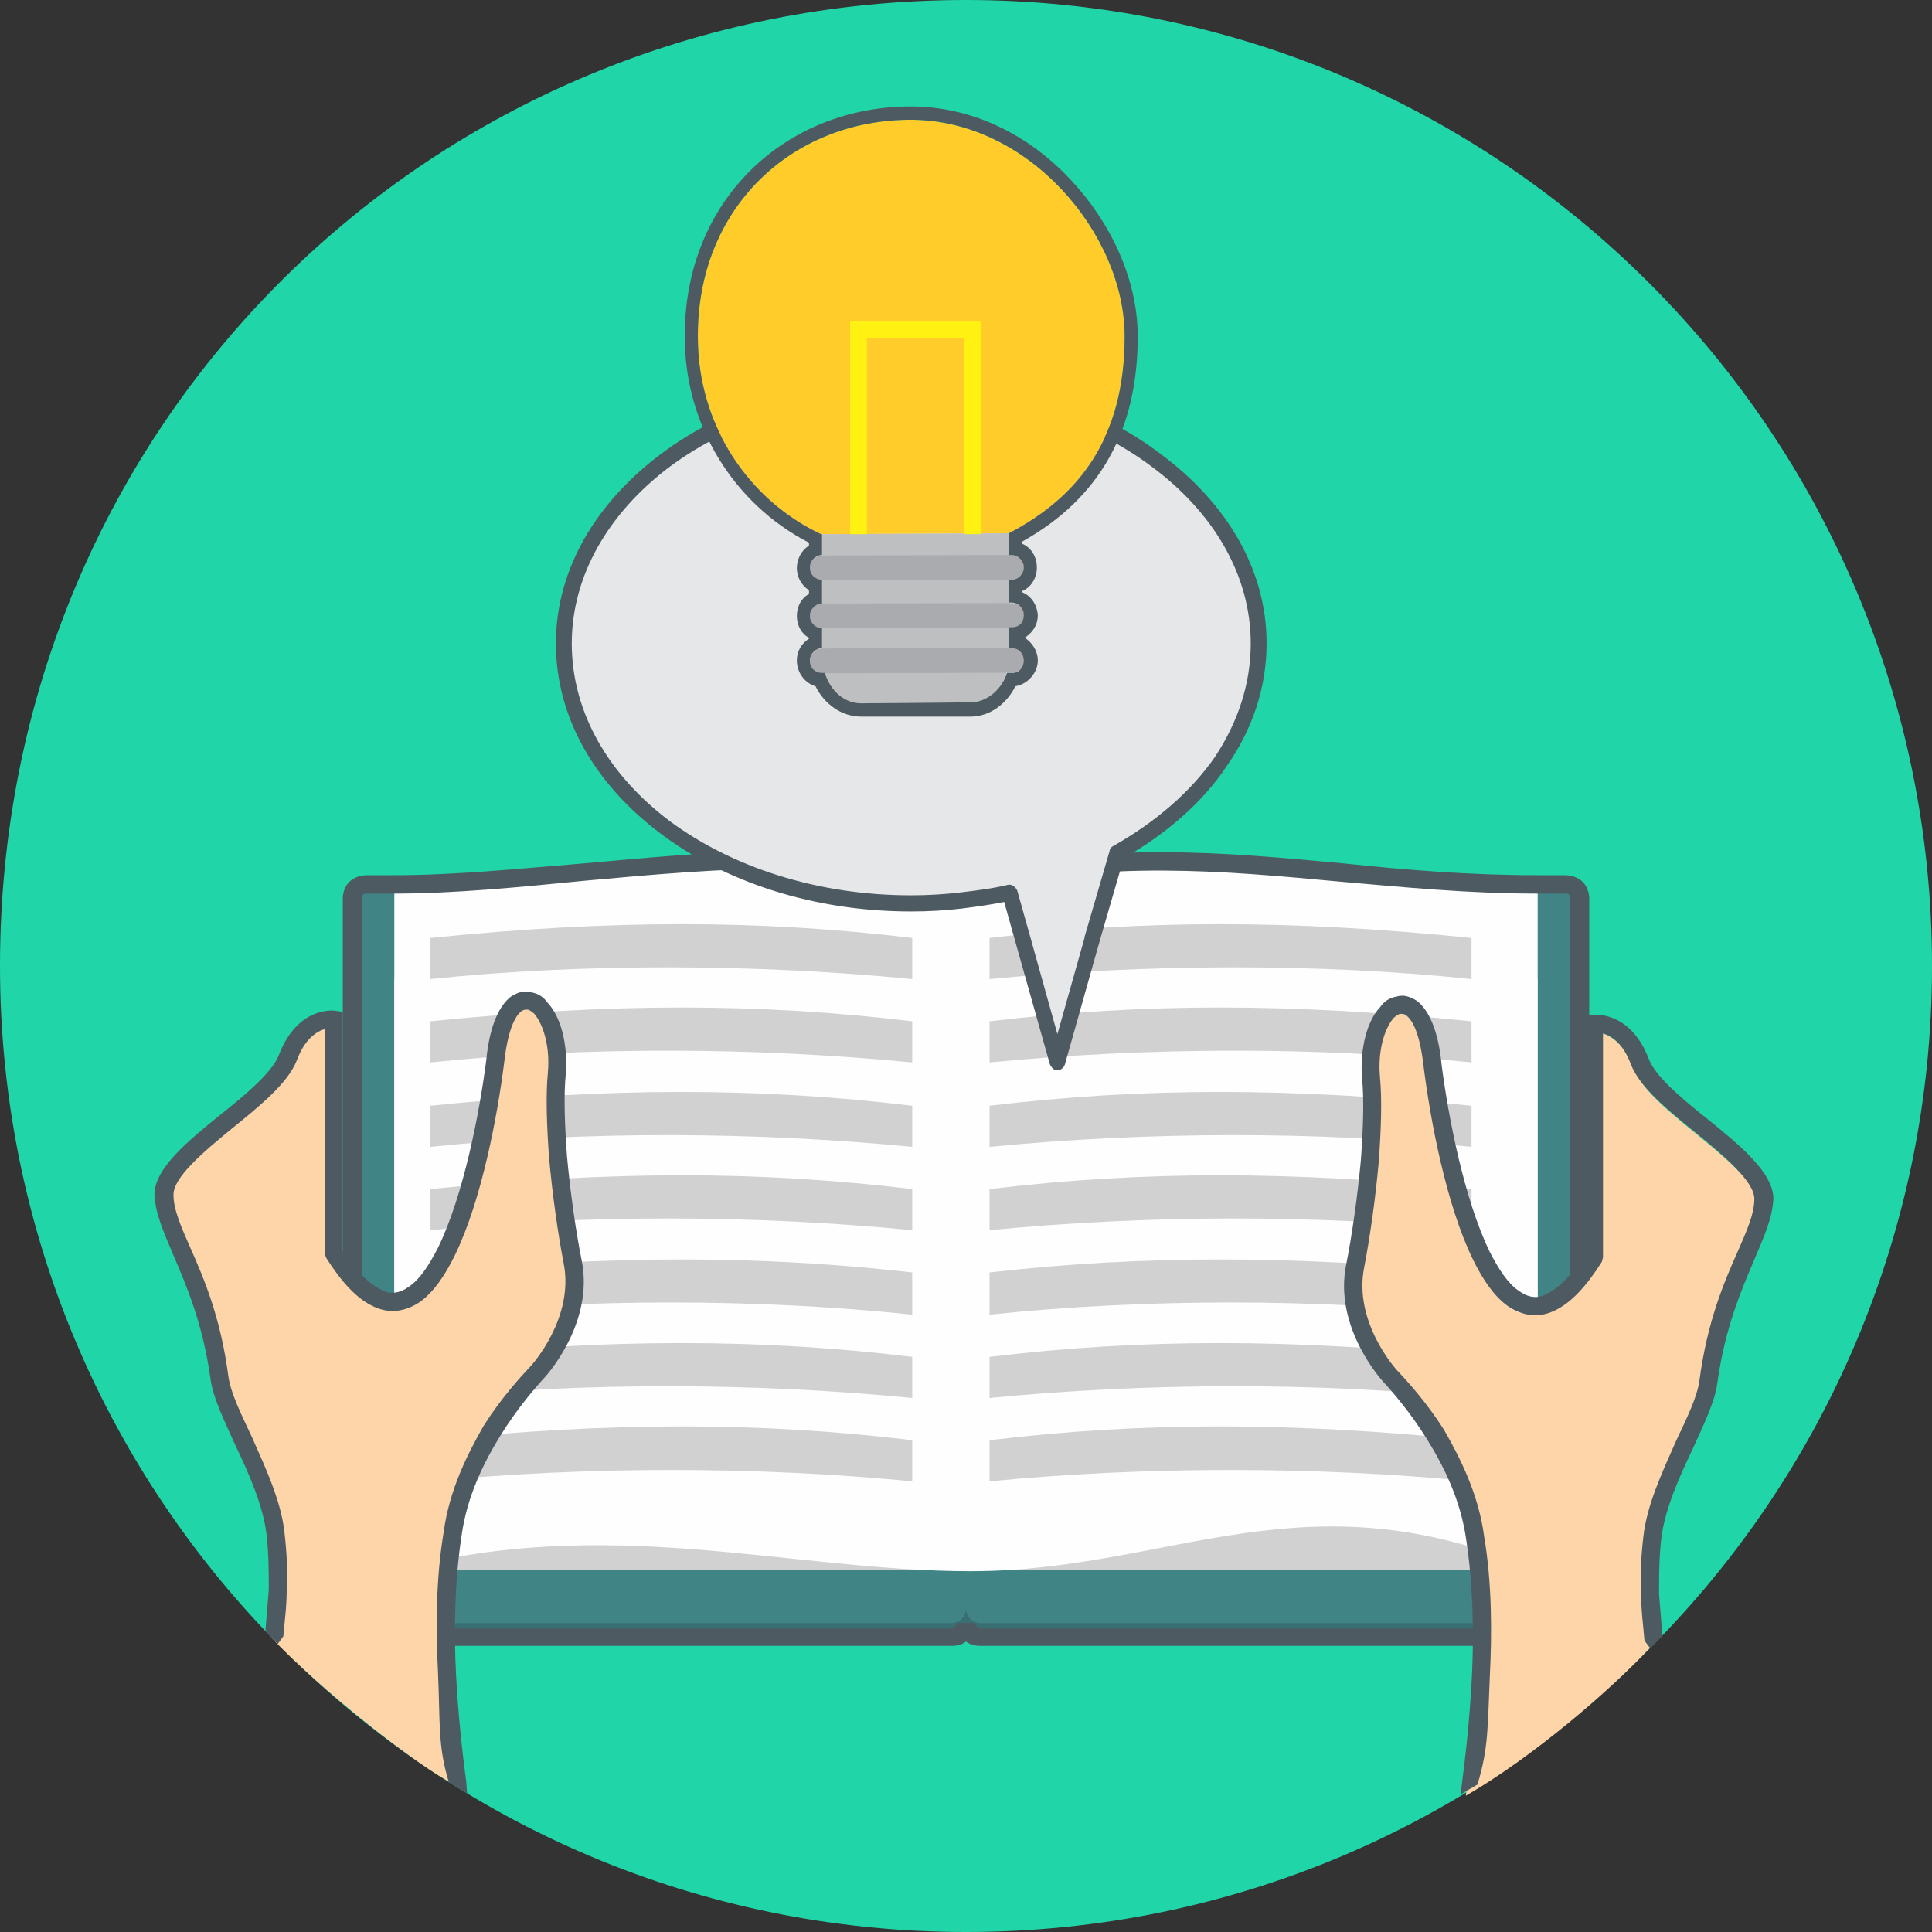 <?xml version="1.0" ?><!DOCTYPE svg  PUBLIC '-//W3C//DTD SVG 1.1//EN'  'http://www.w3.org/Graphics/SVG/1.1/DTD/svg11.dtd'><svg enable-background="new 0 0 512 512" height="512px" id="Know_1_" version="1.1" viewBox="0 0 512 512" width="512px" xml:space="preserve" xmlns="http://www.w3.org/2000/svg" xmlns:xlink="http://www.w3.org/1999/xlink"><rect x="0" y="0" width="512" height="512" fill="#333333" stroke="none"/><path d="M256,0c141.383,0,256,114.615,256,255.999S397.383,512,256,512  C114.616,512,0,397.383,0,255.999C0,111.95,114.615,0,256,0z" fill="#20D6A9" id="Background"/><g id="Know"><path d="M97.37,238.249h154.77c2.079,0,3.859,1.717,3.859,3.73   c0-2.014,1.781-3.73,3.859-3.73h154.773c2.373,0,4.156,1.717,4.156,3.73v188.174c0,2.006-1.783,3.727-4.156,3.727H259.858   c-2.078,0-3.859-1.721-3.859-3.727c0,2.006-1.78,3.727-3.859,3.727H97.37c-2.373,0-4.158-1.721-4.158-3.727V241.979   C93.212,239.966,94.997,238.249,97.37,238.249z" fill="#396F72" stroke="#4E5A62" stroke-width="3"/><path d="M97.37,234.229h154.77c2.079,0,3.859,1.721,3.859,4.02c0-2.299,1.781-4.02,3.859-4.02h154.773   c2.373,0,4.156,1.721,4.156,4.02v187.889c0,2.293-1.783,4.016-4.156,4.016H259.858c-2.078,0-3.859-1.723-3.859-4.016   c0,2.293-1.78,4.016-3.859,4.016H97.37c-2.373,0-4.158-1.723-4.158-4.016V238.249C93.212,235.95,94.997,234.229,97.37,234.229z" fill="#408486"/><polygon fill="#D1D1D1" points="407.497,259.47 255.999,259.47 104.497,259.47 104.497,416.095 255.999,416.095 407.497,416.095     "/><path d="M104.497,234.229c47.83,0,106.647-14.344,151.802-0.572c57.925-12.335,97.729,0.572,151.198,0.572   c0,60.814,0,121.344,0,182.154c-61.783-26.68-96.838,0-150.309,0c-47.53,0-97.138-15.488-152.691,0   C104.497,355.573,104.497,295.044,104.497,234.229z" fill="#FEFEFE"/><path d="M114.006,248.573c47.825-4.875,87.336-4.875,127.735,0c0,3.443,0,7.17,0,10.896   c-40.996-4.014-86.743-4.299-127.735,0C114.006,255.743,114.006,252.017,114.006,248.573z M114.006,381.675   c47.825-4.879,87.336-4.879,127.735,0c0,3.727,0,7.457,0,10.898c-40.996-4.016-86.743-4.016-127.735,0   C114.006,389.132,114.006,385.401,114.006,381.675z M114.006,359.587c47.825-4.881,87.336-4.881,127.735,0   c0,3.729,0,7.172,0,10.896c-40.996-4.016-86.743-4.299-127.735,0C114.006,366.759,114.006,363.315,114.006,359.587z    M114.006,337.212c47.825-4.592,87.336-4.592,127.735,0c0,3.727,0,7.457,0,11.186c-40.996-4.303-86.743-4.303-127.735,0   C114.006,344.669,114.006,340.938,114.006,337.212z M114.006,315.124c47.825-4.877,87.336-4.877,127.735,0c0,3.729,0,7.17,0,10.902   c-40.996-4.02-86.743-4.305-127.735,0C114.006,322.294,114.006,318.853,114.006,315.124z M114.006,293.036   c47.825-4.875,87.336-4.875,127.735,0c0,3.443,0,7.17,0,10.902c-40.996-4.02-86.743-4.303-127.735,0   C114.006,300.206,114.006,296.479,114.006,293.036z M114.006,270.661c47.825-4.881,87.336-4.881,127.735,0c0,3.73,0,7.459,0,10.9   c-40.996-4.014-86.743-4.303-127.735,0C114.006,278.12,114.006,274.392,114.006,270.661z" fill="#D1D1D1"/><path d="M389.972,248.573c-47.826-4.875-87.334-4.875-127.736,0c0,3.443,0,7.17,0,10.896   c40.996-4.014,86.744-4.299,127.736,0C389.972,255.743,389.972,252.017,389.972,248.573z M389.972,381.675   c-47.826-4.879-87.334-4.879-127.736,0c0,3.727,0,7.457,0,10.898c40.996-4.016,86.744-4.016,127.736,0   C389.972,389.132,389.972,385.401,389.972,381.675z M389.972,359.587c-47.826-4.881-87.334-4.881-127.736,0   c0,3.729,0,7.172,0,10.896c40.996-4.016,86.744-4.299,127.736,0C389.972,366.759,389.972,363.315,389.972,359.587z    M389.972,337.212c-47.826-4.592-87.334-4.592-127.736,0c0,3.727,0,7.457,0,11.186c40.996-4.303,86.744-4.303,127.736,0   C389.972,344.669,389.972,340.938,389.972,337.212z M389.972,315.124c-47.826-4.877-87.334-4.877-127.736,0   c0,3.729,0,7.17,0,10.902c40.996-4.02,86.744-4.305,127.736,0C389.972,322.294,389.972,318.853,389.972,315.124z M389.972,293.036   c-47.826-4.875-87.334-4.875-127.736,0c0,3.443,0,7.17,0,10.902c40.996-4.02,86.744-4.303,127.736,0   C389.972,300.206,389.972,296.479,389.972,293.036z M389.972,270.661c-47.826-4.881-87.334-4.881-127.736,0c0,3.73,0,7.459,0,10.9   c40.996-4.014,86.744-4.303,127.736,0C389.972,278.12,389.972,274.392,389.972,270.661z" fill="#D1D1D1"/><path d="M104.497,231.937c16.045,0,32.975-1.724,50.501-3.156c34.756-3.154,71.002-6.598,101.301,2.297   c38.022-8.036,68.321-5.169,99.513-2.297c16.34,1.721,33.271,3.156,51.686,3.156h7.135c1.779,0,3.561,0.57,4.748,1.721   c1.189,1.146,1.785,2.865,1.785,4.592v3.73v184.158v4.016c0,1.719-0.596,3.154-1.785,4.303c-1.188,1.148-2.969,1.719-4.748,1.719   H259.858c-1.48,0-2.67-0.287-3.859-1.146c-1.188,0.859-2.376,1.146-3.859,1.146H97.37c-1.78,0-3.566-0.57-4.751-1.719   c-1.192-1.148-1.785-2.584-1.785-4.303v-4.016V241.979v-3.73c0-1.727,0.593-3.445,1.785-4.592c1.185-1.15,2.971-1.721,4.751-1.721   H104.497z M155.296,233.372c-17.526,1.721-34.754,3.439-50.799,3.439H97.37c-0.593,0-0.891,0-1.188,0.287   c-0.298,0.289-0.298,0.576-0.298,1.15v3.73v184.158v4.016c0,0.287,0,0.57,0.298,0.859c0.298,0.287,0.596,0.576,1.188,0.576h154.77   c0.295,0,0.593-0.289,0.888-0.576c0.296-0.289,0.596-0.572,0.596-0.859h4.755c0,0.287,0.299,0.57,0.592,0.859l0,0   c0.297,0.287,0.596,0.576,0.889,0.576h154.773c0.59,0,0.889-0.289,1.186-0.576c0.297-0.289,0.297-0.572,0.297-0.859v-4.016V241.979   v-3.73c0-0.574,0-0.861-0.297-1.15c-0.297-0.287-0.596-0.287-1.186-0.287h-7.135c-18.715,0-35.645-1.719-52.281-3.154   c-30.895-2.869-60.895-5.74-98.324,2.293h-1.189C226,227.062,190.052,230.213,155.296,233.372z" fill="#4E5A62"/><path d="M241.367,102.009c50.982,0,92.07,30.729,92.07,68.512c0,22.92-14.603,43.069-37.372,55.412l-6.683,23.169   l-9.159,32.496l-9.157-32.496l-3.465-12.592c-8.417,1.762-17.076,2.773-26.234,2.773c-50.735,0-92.069-30.732-92.069-68.763   C149.298,132.738,190.632,102.009,241.367,102.009z" fill="#E6E7E8"/><path d="M71.935,433.965c11.948,12.926,38.969,34.441,48.953,39.197c-1.784-12.904-5.302-41.008-1.74-64.813   c3.271-21.801,17.233-37.576,22.58-43.316c0,0,12.474-13.191,9.211-28.969c-2.677-14.057-5.352-37.006-4.158-50.203   c1.481-18.643-13.075-30.117-16.343-2.867c-3.562,28.111-17.229,90.646-42.773,50.777v-61.967c0,0-8.021-1.143-12.184,10.33   c-4.157,11.186-32.974,25.527-32.676,36.141c0,10.613,10.991,21.516,14.558,48.479c1.486,10.043,13.069,26.68,14.855,41.309   C73.402,418.387,73.124,426.219,71.935,433.965z" fill="#FED5A9"/><path d="M123.808,475.248c-1.487-0.859-3.372-2.068-4.859-2.928c-2.971-9.754-2.271-15.73-2.868-28.928   c-0.596-11.762-0.596-24.955,1.487-37.293c1.485-11.184,6.237-20.65,10.692-28.396c4.751-7.455,9.804-12.908,12.479-15.779l0,0   c0,0,11.584-12.619,8.614-27.25c-1.487-7.74-2.974-18.072-3.864-28.109c-0.592-8.318-0.891-16.35-0.294-22.375   c0.593-6.883-1.192-12.621-3.569-15.49c-0.592-0.574-1.483-1.146-1.781-1.146c-0.592,0-0.891,0-1.482,0.287   c-2.08,1.434-3.864,5.736-4.754,13.77c-1.781,14.055-5.939,36.428-13.07,51.059c-2.677,5.449-5.646,9.754-9.211,12.334   c-3.861,2.584-8.316,3.441-13.07,0.863c-3.86-2.012-7.72-6.027-11.878-12.621l-0.299-1.146v-59.383   c-2.078,0.572-5.351,2.584-7.429,8.32c-2.378,6.023-9.8,12.047-17.229,18.072c-7.723,6.311-15.447,12.91-15.447,17.494   c0,4.021,2.079,8.607,4.456,14.057c3.566,8.033,8.022,18.363,10.101,34.137c0.593,4.305,3.268,9.754,6.238,16.064   c3.565,8.033,7.723,16.924,8.617,25.24c0.594,5.168,0.887,10.33,0.594,15.207c0,4.592-0.594,8.605-0.892,12.332l-1.486,2.008   c-1.188-1.143-2.378-2.289-3.268-3.439c0.298-3.443,0.596-7.17,0.89-10.9c0-4.592,0-9.754-0.592-14.631   c-0.896-7.746-4.755-16.354-8.316-23.805c-2.973-6.6-5.942-12.623-6.535-17.502c-2.082-14.916-6.535-24.955-9.807-32.701   c-2.675-6.311-4.755-10.902-5.048-16.066c0-6.881,8.614-14.051,17.526-21.227c6.829-5.445,13.663-11.186,15.443-15.775   c5.053-13.193,14.855-11.76,14.855-11.76l2.078,0.285v2.008v61.387c3.566,5.164,6.835,8.607,9.803,10.043   c2.677,1.717,5.351,1.148,7.725-0.576c2.97-2.008,5.347-5.736,7.724-10.328c6.833-14.057,10.991-35.854,12.773-49.623   c0.893-9.467,3.564-14.629,6.534-16.924c1.785-1.148,3.565-1.721,5.351-1.148c1.781,0.287,3.264,1.148,4.456,2.867   c3.264,3.443,5.343,10.611,4.752,18.648c-0.594,5.736-0.296,13.48,0.297,21.799c0.89,9.754,2.374,20.08,3.864,27.537   c3.561,16.926-9.808,31.266-9.808,31.266l0,0c-2.377,2.584-7.127,8.035-11.584,15.207c-4.456,7.17-8.911,16.064-10.398,26.678   c-1.78,11.762-2.079,24.666-1.481,36.428c0.591,11.475,1.78,21.801,2.674,28.4L123.808,475.248z" fill="#4E5A62"/><path d="M437.389,436.539c-10.621,11.441-31.102,29.029-48.926,39.355c1.783-12.904,4.752-42.17,1.186-65.975   c-3.268-21.801-17.229-37.576-22.574-43.316c0,0-12.473-13.191-9.209-28.969c2.674-14.057,5.35-37.006,4.16-50.203   c-1.486-18.643,13.07-30.117,16.338-2.867c3.563,28.111,17.229,90.646,42.777,50.777v-61.967c0,0,8.018-1.143,12.176,10.33   c4.164,11.186,32.975,25.527,32.682,36.141c0,10.613-10.992,21.516-14.557,48.479c-1.488,10.043-13.072,26.68-14.857,41.309   C435.4,419.957,436.201,428.791,437.389,436.539z" fill="#FED5A9"/><path d="M387.083,475.503c1.486-0.859,2.971-1.723,4.457-2.582c2.969-9.754,2.672-15.201,3.268-28.398   c0.592-11.762,0.592-24.955-1.486-37.293c-1.482-11.186-6.238-20.652-10.693-28.398c-4.754-7.453-9.803-12.906-12.48-15.777l0,0   c0,0-11.584-12.621-8.613-27.25c1.488-7.742,2.975-18.072,3.867-28.109c0.592-8.318,0.887-16.352,0.295-22.377   c-0.596-6.881,1.186-12.619,3.563-15.488c0.596-0.574,1.486-1.148,1.785-1.148c0.59,0,0.889,0,1.484,0.287   c2.076,1.434,3.861,5.736,4.754,13.771c1.777,14.053,5.938,36.428,13.068,51.057c2.676,5.451,5.646,9.756,9.211,12.336   c3.861,2.582,8.318,3.439,13.07,0.863c3.859-2.014,7.721-6.029,11.881-12.623l0.295-1.145v-59.383   c2.08,0.572,5.352,2.584,7.432,8.318c2.371,6.023,9.801,12.049,17.229,18.072c7.721,6.313,15.445,12.91,15.445,17.496   c0,4.02-2.078,8.607-4.457,14.057c-3.564,8.031-8.02,18.361-10.102,34.137c-0.59,4.305-3.266,9.752-6.234,16.063   c-3.568,8.033-7.725,16.926-8.615,25.242c-0.596,5.168-0.895,10.33-0.596,15.207c0,4.59,0.596,8.604,0.891,12.33l1.486,2.01   c1.188-1.145,2.377-2.291,3.266-3.439c-0.297-3.443-0.592-7.17-0.889-10.9c0-4.594,0-9.756,0.592-14.631   c0.891-7.746,4.754-16.354,8.32-23.807c2.971-6.6,5.939-12.621,6.535-17.5c2.078-14.918,6.535-24.957,9.803-32.703   c2.672-6.311,4.752-10.9,5.049-16.064c0-6.881-8.613-14.053-17.525-21.229c-6.836-5.445-13.662-11.186-15.449-15.775   c-5.047-13.191-14.852-11.76-14.852-11.76l-2.078,0.287v2.006v61.387c-3.566,5.164-6.832,8.607-9.803,10.043   c-2.674,1.719-5.346,1.148-7.721-0.576c-2.973-2.008-5.35-5.734-7.727-10.326c-6.832-14.057-10.992-35.855-12.771-49.625   c-0.895-9.465-3.566-14.627-6.535-16.924c-1.787-1.148-3.568-1.721-5.354-1.148c-1.779,0.289-3.266,1.148-4.451,2.867   c-3.268,3.443-5.352,10.613-4.754,18.65c0.592,5.734,0.299,13.479-0.297,21.797c-0.893,9.756-2.379,20.08-3.859,27.539   c-3.568,16.924,9.801,31.266,9.801,31.266l0,0c2.379,2.582,7.127,8.035,11.584,15.205s8.912,16.064,10.398,26.678   c1.781,11.762,2.078,24.668,1.484,36.43c-0.594,11.475-1.781,21.799-2.672,28.398L387.083,475.503z" fill="#4E5A62"/><path d="M241.367,99.742c25.989,0,49.504,7.808,66.329,20.653c17.324,12.847,27.967,30.479,27.967,50.125   c0,11.584-3.714,22.668-10.392,32.236c-6.437,9.825-16.093,18.136-27.473,24.686l-6.435,22.165l0,0l-9.161,32.492   c-0.247,1.008-1.48,1.762-2.472,1.514c-0.742-0.254-1.238-1.012-1.487-1.514l0,0l-9.159-32.492l-2.969-10.577   c-3.71,0.755-7.424,1.257-11.385,1.763c-4.206,0.502-8.66,0.756-13.364,0.756c-25.741,0-49.251-7.811-66.328-20.656   c-17.077-12.843-27.719-30.475-27.719-50.372c0-19.646,10.642-37.278,27.719-50.125C192.116,107.55,215.626,99.742,241.367,99.742z    M305.221,123.67c-16.086-12.09-38.858-19.646-63.854-19.646s-47.521,7.556-63.854,19.646   c-16.088,12.091-25.989,28.714-25.989,46.851c0,18.387,9.901,35.011,25.989,47.098c16.333,12.093,38.858,19.65,63.854,19.65   c4.456,0,8.91-0.253,13.12-0.759c4.205-0.502,8.411-1.005,12.62-2.017l0,0c0.988-0.252,1.978,0.506,2.475,1.515l3.465,12.343   l7.177,25.69l7.177-25.442v-0.248l6.683-22.923c0-0.503,0.494-1.006,0.991-1.258c11.14-6.3,20.539-14.357,26.976-23.679   c5.944-9.067,9.408-19.142,9.408-29.971C331.458,152.384,321.558,135.761,305.221,123.67z" fill="#4E5A62"/><path d="M241.367,31.736c31.188,0,56.68,30.225,56.68,57.428c0,27.202-12.377,42.566-30.69,52.138l0,0   l-49.749,0.253c-19.305-9.068-32.669-28.967-32.669-52.139C184.669,55.014,209.954,31.736,241.367,31.736z M267.356,141.302   c0,0.253,0,0.253,0,0.502C267.356,141.555,267.356,141.555,267.356,141.302z M217.856,169.762L217.856,169.762V142.31   c0-0.253,0-0.506,0-0.755l0,0c0,0.249,0,0.502,0,0.755V169.762z" fill="#FFCC29"/><path d="M267.356,141.302c0,0.502,0,0.253,0,1.008v31.736c0,6.799-4.458,12.087-10.15,12.087l-28.957,0.253   c-5.693,0-10.145-5.541-10.393-12.087V142.31c0-0.253,0-0.506,0-0.755h-0.249L267.356,141.302z" fill="#BDBFC1"/><path d="M217.836,147.212l50.276-0.134c1.794-0.003,3.25,1.456,3.253,3.266l0,0c0.003,1.804-1.444,3.272-3.235,3.28   l-50.277,0.131c-1.792,0.006-3.249-1.456-3.254-3.261l0,0C214.593,148.684,216.043,147.215,217.836,147.212z" fill="#A9ABAE"/><path d="M217.869,159.938l50.273-0.133c1.791-0.005,3.251,1.458,3.256,3.262l0,0   c0.003,1.807-1.443,3.276-3.235,3.28l-50.28,0.133c-1.792,0.004-3.249-1.455-3.249-3.262l0,0   C214.626,161.41,216.077,159.943,217.869,159.938z" fill="#A9ABAE"/><path d="M217.896,171.866l50.278-0.13c1.788-0.006,3.249,1.456,3.251,3.26l0,0c0.005,1.811-1.442,3.279-3.235,3.283   l-50.273,0.133c-1.793,0.004-3.25-1.455-3.256-3.267l0,0C214.657,173.343,216.104,171.874,217.896,171.866z" fill="#A9ABAE"/><polygon fill="#FFF212" points="227.507,85.134 257.701,85.134 259.932,85.134 259.932,87.4 259.932,141.555 255.475,141.555    255.475,89.667 229.733,89.667 229.733,141.555 225.281,141.555 225.281,87.4 225.281,85.134  "/><path d="M301.509,89.164c0-15.365-7.426-30.477-17.573-41.308c-11.138-12.091-26.234-19.647-42.568-19.647   c-33.146,0-60.162,24.788-59.893,61.207c0,23.172,12.869,44.077,32.917,54.403v0.758c-1.98,1.257-3.219,3.525-3.219,6.044   c0,2.266,1.238,4.534,3.219,5.794v1.009c-1.98,1.004-3.219,3.271-3.219,5.794c0,2.514,1.238,4.781,3.219,5.79v0.252   c-1.98,1.261-3.219,3.276-3.219,5.791c0,3.276,2.226,6.047,4.951,6.806c2.226,4.529,6.681,8.055,12.125,8.055h28.957   c5.2,0,9.654-3.525,11.879-8.055c3.221-0.507,5.943-3.529,5.943-6.806c0-2.515-1.484-4.782-3.467-6.043   c1.982-1.261,3.467-3.276,3.467-6.044c-0.249-2.774-1.732-5.039-4.206-6.046v-0.254c2.474-1.003,3.957-3.525,3.957-6.293   c0-2.773-1.483-5.291-3.957-6.299v-0.506C291.611,131.981,301.509,113.849,301.509,89.164z M268.096,147.096   c1.734,0,3.218,1.51,3.218,3.275c0,1.764-1.483,3.273-3.218,3.273h-0.739v6.043h0.739c1.734,0,3.218,1.514,3.218,3.276   c0,2.017-1.238,3.272-3.218,3.272h-0.739v5.542h0.739c1.979,0,3.218,1.51,3.218,3.272c0,1.767-1.238,3.276-2.969,3.276h-1.484   c-1.484,4.533-5.445,7.806-9.654,7.806l-28.957,0.253c-4.454,0-8.164-3.272-9.65-8.059h-0.742c-1.732,0-3.216-1.262-3.216-3.276   c0-1.763,1.483-3.272,3.216-3.272v-2.017v-3.273c-1.732,0-3.216-1.508-3.216-3.271s1.483-3.276,3.216-3.276v-6.297   c-1.732,0-3.216-1.261-3.216-3.273c0-1.766,1.483-3.275,3.216-3.275v-4.786c0-0.253,0-0.506,0-0.755h-0.249   c-19.305-9.068-32.669-28.967-32.669-52.139c-0.27-34.402,25.016-57.68,56.429-57.68c31.188,0,56.68,30.225,56.68,57.428   c0,27.202-12.377,42.566-30.69,52.138c0,0.126,0,0.188,0,0.253c0,0.064,0,0.126,0,0.249c0,0,0,0,0,0.506v4.786H268.096z" fill="#4E5A62"/></g></svg>